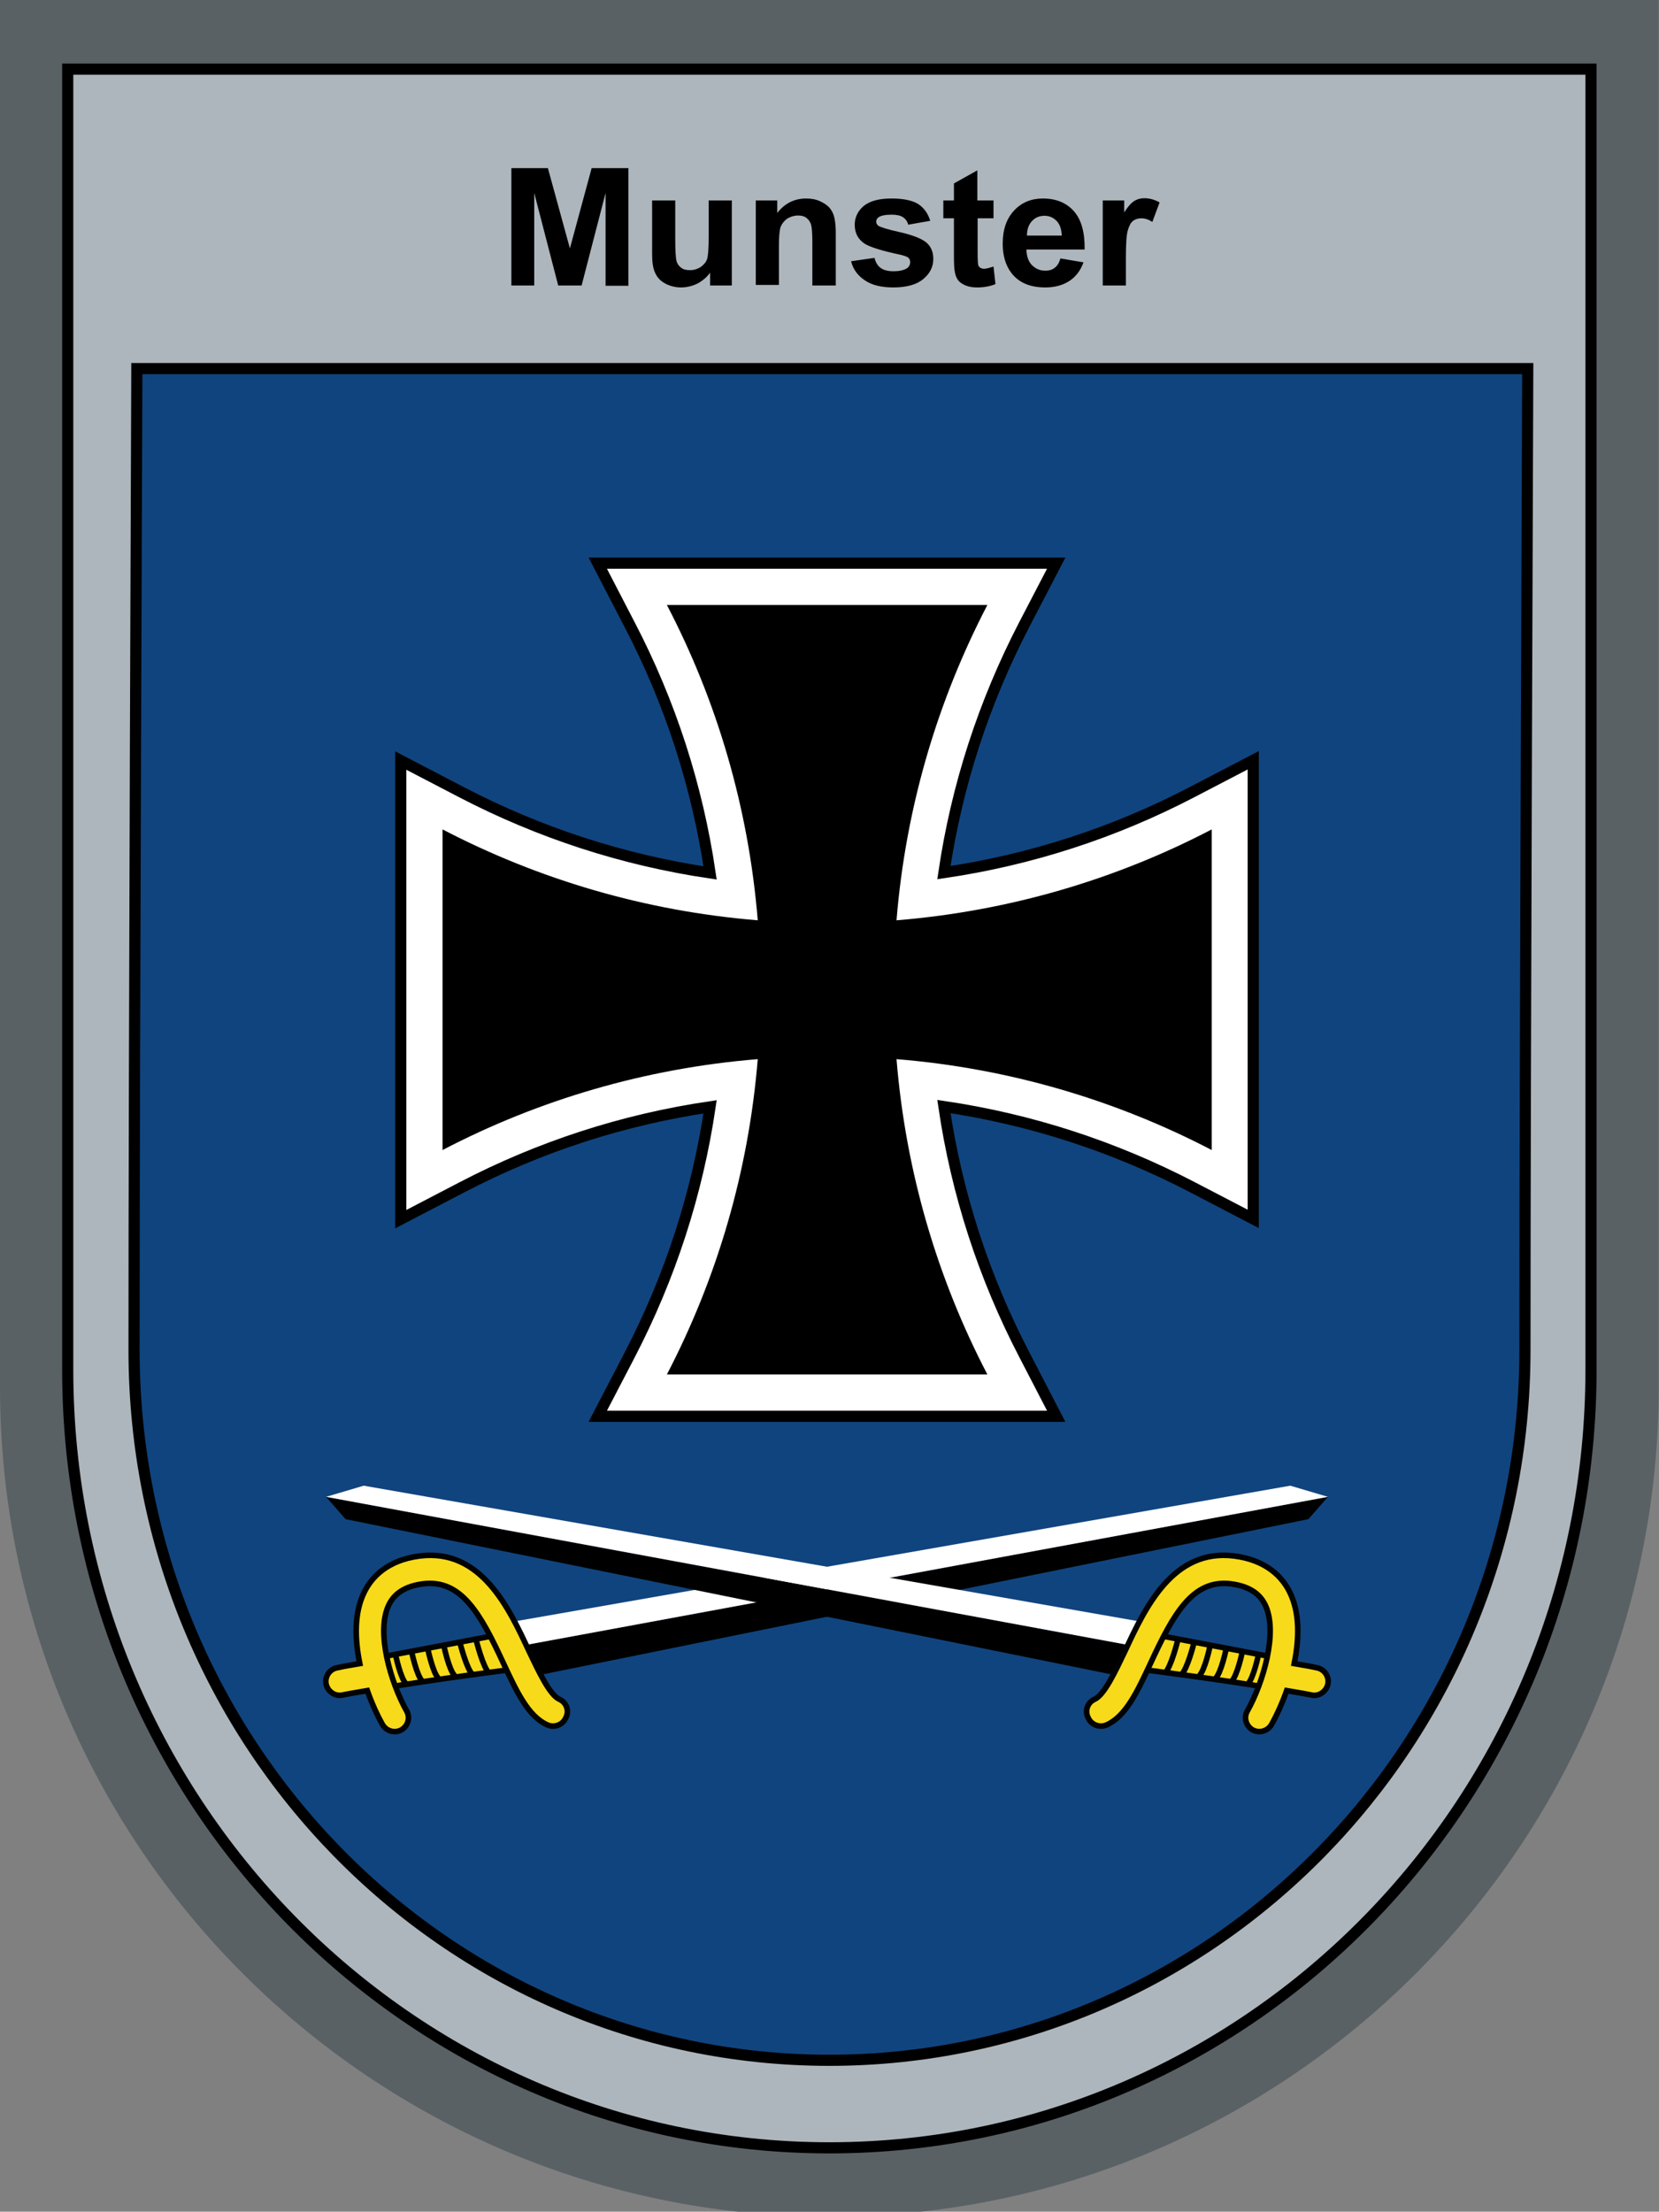 <?xml version="1.0" encoding="utf-8"?>
<!-- Generator: Adobe Illustrator 19.2.1, SVG Export Plug-In . SVG Version: 6.00 Build 0)  -->
<svg version="1.1" id="Layer_1" xmlns="http://www.w3.org/2000/svg" xmlns:xlink="http://www.w3.org/1999/xlink" x="0px" y="0px"
	 viewBox="0 0 595.3 793.3" style="enable-background:new 0 0 595.3 793.3;" xml:space="preserve">
<rect x="0" y="0" width="595.3" height="793.3" fill="#808080" stroke="none"/>
<style type="text/css">
	.st0{fill:#596165;}
	.st1{fill:#ADB6BC;stroke:#000000;stroke-width:4;stroke-miterlimit:10;}
	.st2{fill:#10447E;stroke:#000000;stroke-width:4;stroke-miterlimit:10;}
	.st3{fill:#FFFFFF;stroke:#000000;stroke-width:4;stroke-miterlimit:10;}
	.st4{fill:#FFFFFF;}
	.st5{fill:#F7DA1A;stroke:#010202;stroke-width:2;stroke-miterlimit:10;}
</style>
<path class="st0" d="M0,0c0,0,0,380.9,0,497.5c0,164.4,133.3,297.6,297.6,297.6s297.6-133.3,297.6-297.6c0-116.6,0-497.5,0-497.5H0z
	"/>
<path class="st1" d="M24.3,24.8c0,0,0,357.1,0,466.5c0,154.1,122.4,279.1,273.3,279.1s273.3-124.9,273.3-279.1
	c0-109.4,0-466.5,0-466.5H24.3z"/>
<path class="st2" d="M49.1,132.2c0,0-1,252.1-1,352C48.1,624.9,159.8,739,297.6,739s249.6-114.1,249.6-254.8c0-99.9,1-352,1-352
	H49.1z"/>
<g>
	<path class="st3" d="M379,508H214.5l11.4-21.9c14.6-28.1,24.3-58,28.9-89.1c-31.2,4.6-61.1,14.3-89.1,28.9l-21.9,11.4V272.8
		l21.9,11.4c28.1,14.6,58,24.3,89.1,28.9c-4.6-31.2-14.3-61.1-28.9-89.1L214.5,202H379l-11.4,21.9c-14.6,28.1-24.3,58-28.9,89.1
		c31.2-4.6,61.1-14.3,89.1-28.9l21.9-11.4v164.5l-21.9-11.4c-28.1-14.6-58-24.3-89.1-28.9c4.6,31.2,14.3,61.1,28.9,89.1L379,508z
		 M262.9,478h67.7c-13.1-30.7-21.1-63.2-23.9-96.9l-1.5-17.6l17.6,1.5c33.6,2.8,66.1,10.8,96.9,23.9v-67.7
		c-30.7,13.1-63.2,21.1-96.9,23.9l-17.6,1.5l1.5-17.6c2.8-33.6,10.8-66.1,23.9-96.9h-67.7c13.1,30.7,21.1,63.2,23.9,96.9l1.5,17.6
		l-17.6-1.5c-33.6-2.8-66.1-10.8-96.9-23.9v67.7c30.7-13.1,63.2-21.1,96.9-23.9l17.6-1.5l-1.5,17.6C284,414.8,276,447.3,262.9,478z"
		/>
	<path d="M434.8,297.5c-34.3,17.9-72.6,29.3-113.1,32.6c3.3-40.5,14.7-78.7,32.6-113.1h-115c17.9,34.3,29.3,72.6,32.6,113.1
		c-40.5-3.3-78.7-14.7-113.1-32.6v115c34.3-17.9,72.6-29.3,113.1-32.6c-3.3,40.5-14.7,78.7-32.6,113.1h115
		c-17.9-34.3-29.3-72.6-32.6-113.1c40.5,3.3,78.7,14.7,113.1,32.6V297.5z"/>
</g>
<g>
	<g>
		<g>
			<polygon points="186.7,602.2 469.5,544.9 476.5,536.9 185,590.7 			"/>
			<polygon class="st4" points="182.8,581.9 463,532.9 476.5,536.9 185,590.7 			"/>
		</g>
		<path class="st5" d="M135.3,605.7l-0.8-10.9l47.4-9l2.7,12.9c0,0-28.7,3.6-48.4,7C135.9,605.7,135.3,605.7,135.3,605.7z"/>
		<g>
			<path class="st5" d="M141.9,593.4c0,0,1.8,8.7,3.9,10.7"/>
			<path class="st5" d="M153.5,591.4c0,0,1.8,8.7,3.9,10.7"/>
			<path class="st5" d="M165.1,589.4c0,0,2.3,9.2,4.5,11.3"/>
			<path class="st5" d="M147.7,592.4c0,0,1.8,8.7,3.9,10.7"/>
			<path class="st5" d="M159.3,590.4c0,0,1.8,8.7,3.9,10.7"/>
			<path class="st5" d="M170.9,588.4c0,0,2.4,9.7,4.6,11.7"/>
		</g>
		<path class="st5" d="M200.7,609.5c-3.5-1.6-7.4-10-10.9-17.3c-7.2-15.5-17.2-36.8-39.1-34.1c-11.9,1.5-17.4,7.8-19.9,12.8
			c-3.8,7.5-3.5,17-1.7,25.8c-5.4,0.9-6.7,1.2-8.1,1.5c-2.7,0.5-4.5,3.1-4,5.8c0.5,2.4,2.6,4.1,4.9,4.1c0.3,0,0.6,0,0.9-0.1
			c1.4-0.3,3.1-0.6,9-1.6c1.7,4.8,3.7,9.1,5.4,12.1c0.9,1.6,2.6,2.6,4.4,2.6c0.8,0,1.7-0.2,2.4-0.6c2.4-1.4,3.3-4.4,1.9-6.8
			c-5.6-10-11.2-28.4-6.3-38.2c2.1-4.2,6.1-6.6,12.2-7.4c13.7-1.7,20.6,10.7,28.8,28.4c4.8,10.3,8.9,19.1,15.8,22.2
			c2.5,1.1,5.5,0,6.6-2.5C204.4,613.6,203.2,610.6,200.7,609.5z"/>
	</g>
	<g>
		<g>
			<polygon points="406.8,602.2 124,544.9 117,536.9 408.5,590.7 			"/>
			<polygon class="st4" points="410.7,581.9 130.5,532.9 117,536.9 408.5,590.7 			"/>
		</g>
		<path class="st5" d="M458.2,605.7l0.8-10.9l-47.4-9l-2.7,12.9c0,0,28.7,3.6,48.4,7C457.6,605.7,458.2,605.7,458.2,605.7z"/>
		<g>
			<path class="st5" d="M451.6,593.4c0,0-1.8,8.7-3.9,10.7"/>
			<path class="st5" d="M440,591.4c0,0-1.8,8.7-3.9,10.7"/>
			<path class="st5" d="M428.4,589.4c0,0-2.3,9.2-4.5,11.3"/>
			<path class="st5" d="M445.8,592.4c0,0-1.8,8.7-3.9,10.7"/>
			<path class="st5" d="M434.2,590.4c0,0-1.8,8.7-3.9,10.7"/>
			<path class="st5" d="M422.6,588.4c0,0-2.4,9.7-4.6,11.7"/>
		</g>
		<path class="st5" d="M392.8,609.5c3.5-1.6,7.4-10,10.9-17.3c7.2-15.5,17.2-36.8,39.1-34.1c11.9,1.5,17.4,7.8,19.9,12.8
			c3.8,7.5,3.5,17,1.7,25.8c5.4,0.9,6.7,1.2,8.1,1.5c2.7,0.5,4.5,3.1,4,5.8c-0.5,2.4-2.6,4.1-4.9,4.1c-0.3,0-0.6,0-0.9-0.1
			c-1.4-0.3-3.1-0.6-9-1.6c-1.7,4.8-3.7,9.1-5.4,12.1c-0.9,1.6-2.6,2.6-4.4,2.6c-0.8,0-1.7-0.2-2.4-0.6c-2.4-1.4-3.3-4.4-1.9-6.8
			c5.6-10,11.2-28.4,6.3-38.2c-2.1-4.2-6.1-6.6-12.2-7.4c-13.7-1.7-20.6,10.7-28.8,28.4c-4.8,10.3-8.9,19.1-15.8,22.2
			c-2.5,1.1-5.5,0-6.6-2.5C389.1,613.6,390.3,610.6,392.8,609.5z"/>
	</g>
</g>
<g>
	<path d="M183.5,102.4V60.3h13.1l7.9,28.8l7.8-28.8h13.2v42.2h-8.2V69.2l-8.6,33.2h-8.4l-8.6-33.2v33.2H183.5z"/>
	<path d="M254.8,102.4v-4.6c-1.1,1.6-2.7,2.9-4.5,3.9c-1.9,0.9-3.8,1.4-5.9,1.4c-2.1,0-4-0.5-5.7-1.4c-1.7-0.9-2.9-2.2-3.6-3.8
		c-0.8-1.6-1.1-3.9-1.1-6.8V71.9h8.3v14c0,4.3,0.2,6.9,0.5,7.9c0.3,1,0.9,1.7,1.7,2.3c0.8,0.6,1.8,0.8,3.1,0.8
		c1.4,0,2.7-0.4,3.8-1.1c1.1-0.8,1.9-1.7,2.3-2.8s0.6-3.9,0.6-8.2V71.9h8.3v30.5H254.8z"/>
	<path d="M299.8,102.4h-8.3V86.8c0-3.3-0.2-5.4-0.5-6.4c-0.4-1-0.9-1.7-1.7-2.3s-1.8-0.8-2.9-0.8c-1.4,0-2.7,0.4-3.9,1.1
		c-1.1,0.8-1.9,1.8-2.4,3c-0.4,1.3-0.6,3.6-0.6,7v13.8h-8.3V71.9h7.7v4.5c2.7-3.5,6.2-5.2,10.4-5.2c1.8,0,3.5,0.3,5,1
		s2.7,1.5,3.5,2.5c0.8,1,1.3,2.1,1.6,3.4c0.3,1.3,0.5,3.1,0.5,5.4V102.4z"/>
	<path d="M305.4,93.7l8.4-1.2c0.4,1.6,1.1,2.8,2.2,3.6c1.1,0.8,2.6,1.2,4.6,1.2c2.2,0,3.8-0.4,4.9-1.1c0.7-0.5,1.1-1.3,1.1-2.2
		c0-0.6-0.2-1.1-0.6-1.5c-0.4-0.4-1.3-0.7-2.8-1.1c-6.7-1.4-11-2.8-12.8-3.9c-2.5-1.6-3.7-3.9-3.7-6.9c0-2.6,1.1-4.9,3.2-6.7
		c2.2-1.8,5.5-2.7,10-2.7c4.3,0,7.5,0.7,9.6,2c2.1,1.4,3.5,3.4,4.3,6l-7.9,1.4c-0.3-1.2-1-2.1-1.9-2.7c-0.9-0.6-2.3-0.9-4-0.9
		c-2.2,0-3.8,0.3-4.7,0.9c-0.6,0.4-0.9,1-0.9,1.6c0,0.6,0.3,1.1,0.8,1.5c0.8,0.5,3.3,1.3,7.8,2.3c4.4,1,7.5,2.2,9.3,3.6
		c1.7,1.4,2.6,3.4,2.6,6c0,2.8-1.2,5.2-3.6,7.2c-2.4,2-6,3-10.7,3c-4.3,0-7.7-0.8-10.2-2.5C307.8,98.9,306.1,96.6,305.4,93.7z"/>
	<path d="M356.5,71.9v6.4h-5.7v12.3c0,2.5,0.1,3.9,0.2,4.4c0.1,0.4,0.4,0.8,0.7,1c0.4,0.3,0.9,0.4,1.4,0.4c0.8,0,1.9-0.3,3.4-0.8
		l0.7,6.3c-1.9,0.8-4.1,1.2-6.6,1.2c-1.5,0-2.9-0.2-4.1-0.7c-1.2-0.5-2.1-1.1-2.7-1.9s-1-1.8-1.2-3.1c-0.2-0.9-0.3-2.8-0.3-5.7V78.3
		h-3.8v-6.4h3.8v-6.1l8.4-4.7v10.8H356.5z"/>
	<path d="M380.5,92.7l8.3,1.4c-1.1,3-2.8,5.2-5.1,6.7s-5.2,2.3-8.6,2.3c-5.5,0-9.5-1.7-12.2-5.2c-2.1-2.8-3.1-6.3-3.1-10.5
		c0-5.1,1.4-9,4.1-11.9c2.7-2.9,6.2-4.3,10.3-4.3c4.7,0,8.4,1.5,11.1,4.5c2.7,3,4,7.6,3.9,13.8h-20.9c0.1,2.4,0.7,4.3,2,5.6
		c1.3,1.3,2.9,2,4.8,2c1.3,0,2.4-0.3,3.3-1C379.4,95.4,380.1,94.2,380.5,92.7z M381,84.5c-0.1-2.3-0.7-4.1-1.9-5.3
		c-1.2-1.2-2.6-1.8-4.3-1.8c-1.8,0-3.3,0.6-4.5,1.9c-1.2,1.3-1.8,3-1.8,5.2H381z"/>
	<path d="M404,102.4h-8.3V71.9h7.7v4.3c1.3-2.1,2.5-3.4,3.6-4.1c1.1-0.7,2.3-1,3.6-1c1.9,0,3.7,0.5,5.5,1.5l-2.6,7
		c-1.4-0.9-2.7-1.3-3.9-1.3c-1.2,0-2.2,0.3-3,0.9c-0.8,0.6-1.4,1.7-1.9,3.4c-0.5,1.6-0.7,5-0.7,10.2V102.4z"/>
</g>
</svg>

